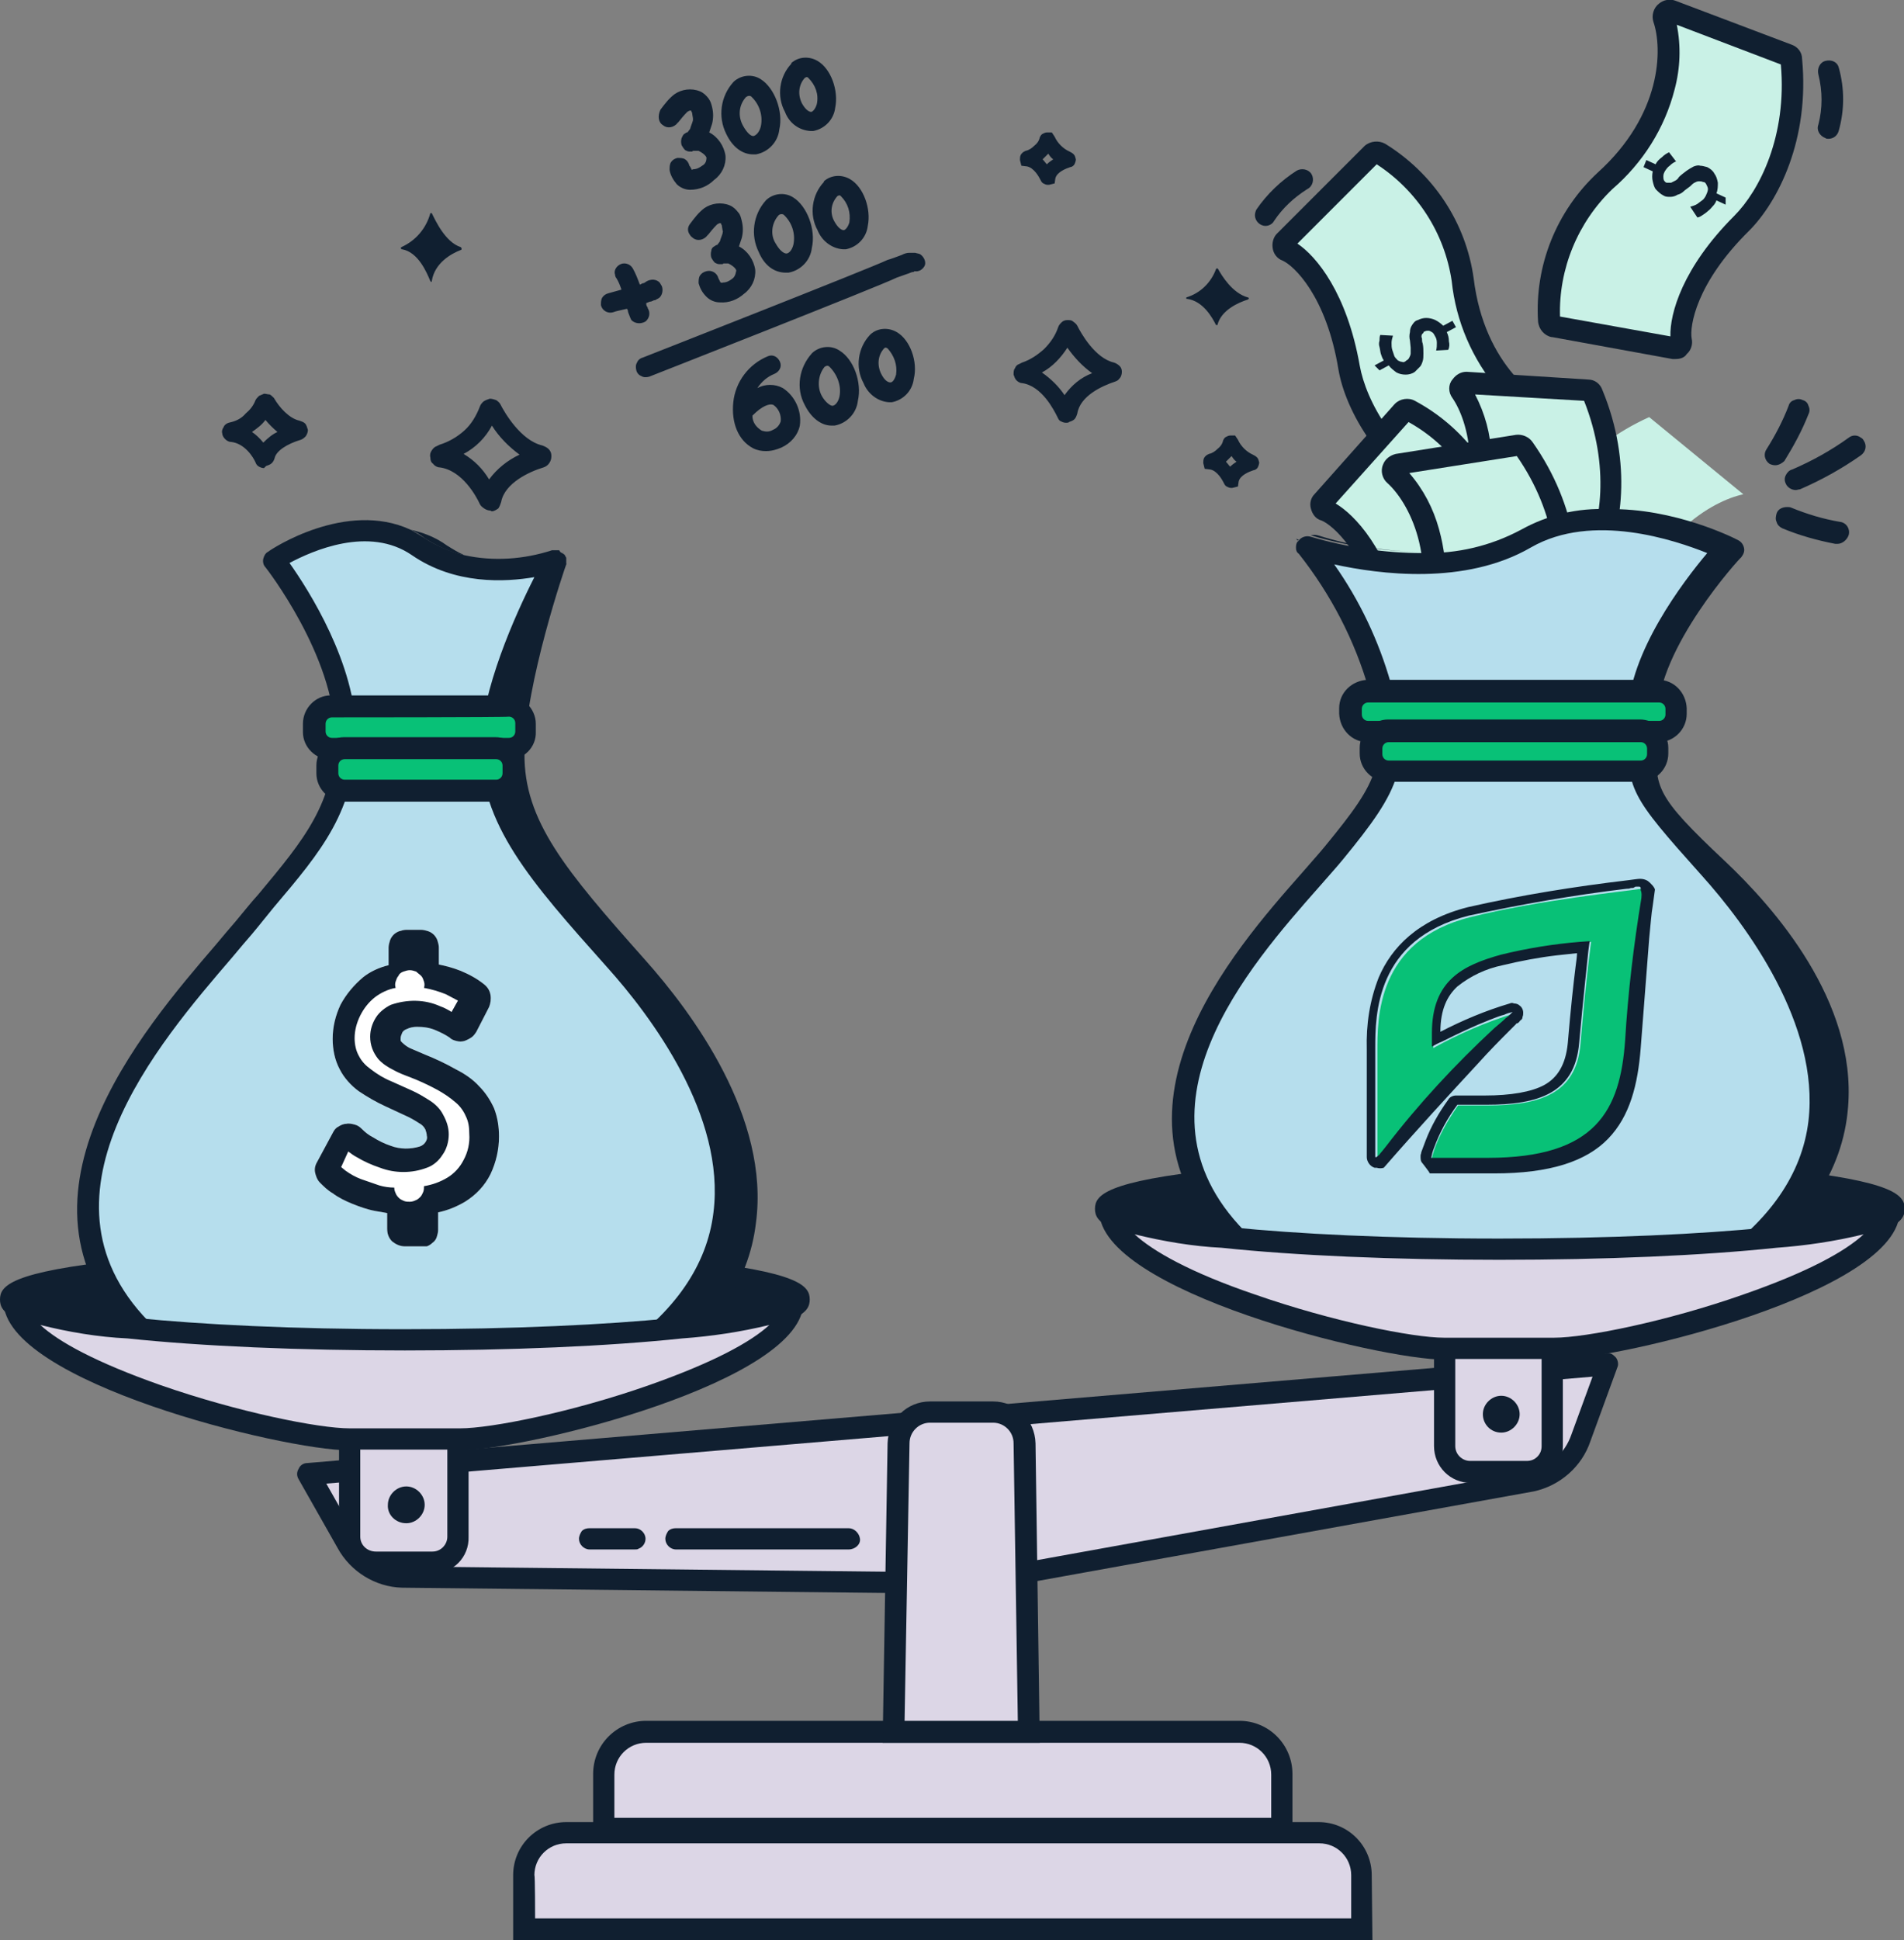<svg enable-background="new 0 0 269 274" viewBox="0 0 269 274" xmlns="http://www.w3.org/2000/svg" xmlns:xlink="http://www.w3.org/1999/xlink"><rect x="0" y="0" width="269" height="274" fill="#808080" stroke="none"/><clipPath id="a"><path d="m0 0h269v274h-269z"/></clipPath><g clip-path="url(#a)"><g fill="#101f30"><path d="m57.1 189.2c30.7 0 55.6-2.6 55.6-5.7 0-3.2-24.9-5.7-55.6-5.7s-55.6 2.6-55.6 5.7c0 3.2 24.9 5.7 55.6 5.7z"/><path d="m57.1 190.8c-14.9 0-28.9-.6-39.5-1.7-16.3-1.7-17.6-3.7-17.6-5.6s1.4-3.9 17.7-5.6c10.6-1.1 24.6-1.7 39.5-1.7s28.9.6 39.5 1.7c16.3 1.7 17.7 3.7 17.7 5.6s-1.4 3.9-17.7 5.6c-10.6 1.1-24.7 1.7-39.6 1.7zm-53.4-7.3c4.4 1.9 23.6 4.2 53.4 4.2s49-2.3 53.4-4.2c-4.4-1.9-23.6-4.2-53.4-4.2-29.8.1-49 2.3-53.4 4.2zm208.2-7c30.7 0 55.6-2.6 55.6-5.7 0-3.2-24.9-5.7-55.6-5.7s-55.6 2.6-55.6 5.7c-.1 3.1 24.8 5.7 55.6 5.7z"/><path d="m211.9 178c-14.9 0-28.9-.6-39.5-1.7-16.3-1.7-17.7-3.7-17.7-5.6s1.4-3.9 17.7-5.6c10.5-1.1 24.6-1.7 39.5-1.7s28.9.6 39.5 1.7c16.3 1.7 17.7 3.7 17.7 5.6s-1.4 3.9-17.7 5.6c-10.6 1.1-24.6 1.7-39.5 1.7zm-53.4-7.2c4.4 1.9 23.6 4.2 53.4 4.2s49-2.3 53.4-4.2c-4.4-1.9-23.6-4.2-53.4-4.2s-49 2.3-53.4 4.2zm-87.4-64.9c0-1.2.1-2.4.3-3.7-.2 1.1-.3 2.1-.3 3.2-.1.1 0 .3 0 .5zm27.8 78.2c2.8-3.4 4.5-7.5 5.1-11.9.1-1.1.2-2.3.2-3.4 0 .9-.1 1.8-.2 2.8-.6 4.6-2.4 8.9-5.1 12.5zm-19.4-106.2.1.1s-.1 0-.1-.1zm-13.9.5c-.9-.4-1.7-.9-2.5-1.4-1.5-1.1-3.3-1.8-5.1-2.2.7.3 1.4.7 2 1.2 1.7 1.1 3.6 2 5.6 2.4zm13.4-.7.2.1z"/></g><path d="m77.1 191.5s-32.9 19.5-56.3-2.9c-21.8-20.9 5.7-47.7 13.8-57.6s14.3-15.4 14.3-27.2c0-11.7-10.1-24.6-10.1-24.6s11.7-7.9 20.4-1.9 19.4 1.9 19.4 1.9-9 15.9-9 26.2c-.1 10.3 6.4 17.7 17.4 30.1s28.2 38.3 1.3 56.6c-7.7 5.2-22.2 14.5-44.9 1" fill="#b6deed"/><path d="m91.1 135.5c-11.2-12.6-17.1-19.6-17-29.1.1-9.9 5.8-26.5 5.9-26.7s0-.1 0-.1c0-.1 0-.2 0-.2 0-.1 0-.1 0-.2s0-.2 0-.2c0-.1 0-.1 0-.2s-.1-.2-.1-.2c0-.1-.1-.1-.1-.2 0 0 0-.1-.1-.1 0 0-.1-.1-.1-.1l-.2-.1c-.1-.1-.2-.1-.2-.1l-.2-.3h-.4c-.1 0-.2 0-.3 0h-.3c-4 1.3-8.3 1.6-12.4.7-2-.5-3.9-1.3-5.6-2.4-.6-.4-1.3-.8-2-1.2-9.1-4.2-19.6 2.7-20.1 3.1-.4.2-.6.6-.7 1s0 .9.3 1.2c.1.1 9.8 12.6 9.8 23.7 0 9.6-4.3 14.7-10.8 22.5-1.1 1.2-2.1 2.5-3.2 3.8-.8.9-1.7 2-2.8 3.3-10.2 11.9-31.6 36.5-10.9 56.4 4.7 4.5 10.4 7.8 16.6 9.6 7.3 2.6 15.2 3.3 22.8 2 3.2.9 6.5 1.3 9.9 1.3 11 0 18.6-5.2 23.1-8.3 8.8-6 13.8-13.3 14.8-21.7 2-14.9-9-29.7-15.7-37.2zm-20-29.6v-.5c0-1.1.1-2.1.3-3.2-.2 1.2-.3 2.4-.3 3.7zm-49.3 81.5c-18.7-17.9.7-40.2 11-52.2 1.1-1.3 2-2.4 2.8-3.3 1.1-1.3 2.1-2.6 3.1-3.8 6.7-7.9 11.6-13.7 11.6-24.4 0-9.9-6.7-20.4-9.4-24.2 3.2-1.7 11.2-5.3 17.3-1.1s13.2 3.8 17.3 3.1c-2.7 5.3-7.5 16-7.6 23.8-.1 11.1 7 19.1 17.8 31.2 6.4 7.1 16.8 21.1 15.1 34.7-.9 7.5-5.5 14.1-13.5 19.6-4.5 3.1-12.1 8.2-23.1 7.6 4.7-1.3 9.3-3.2 13.6-5.6.7-.4 1-1.4.5-2.1-.2-.4-.5-.6-.9-.7s-.8 0-1.2.2c-6.3 3.4-13.1 5.7-20.1 6.9-4.2-1.2-8.3-3-12.1-5.3-.7-.4-1.7-.2-2.1.5s-.2 1.7.5 2.1c2.1 1.2 4.3 2.4 6.5 3.3-8.9.2-18.6-2.2-27.1-10.3z" fill="#101f30"/><path d="m59.3 176h-2.1c-.7 0-1.3-.3-1.8-.7-.5-.5-.7-1.1-.7-1.8v-2.2l-1.7-.3c-1.1-.2-2.2-.6-3.2-1s-2-.9-2.8-1.5c-.7-.4-1.3-1-1.8-1.5-.4-.4-.6-1-.7-1.5-.1-.6.1-1.1.4-1.6l2.1-3.9c.2-.4.4-.7.8-.9.3-.2.7-.4 1.1-.4.4-.1.8 0 1.2.1s.7.3 1 .6c.5.5 1 .9 1.6 1.2.8.5 1.6.9 2.5 1.2 1.3.5 2.8.5 4.1.1.3-.1.6-.3.8-.6s.3-.6.2-.9c0-.3-.1-.6-.2-.9-.2-.4-.5-.7-.9-.9-.6-.4-1.3-.8-2-1.1l-2.8-1.3c-1.3-.6-2.5-1.3-3.7-2.1-1.1-.8-2.1-1.9-2.7-3.1-.7-1.3-1-2.8-1-4.3 0-1.7.4-3.3 1.1-4.8.8-1.5 1.9-2.8 3.2-3.9 1-.8 2.3-1.4 3.6-1.7v-2.5c0-.3.1-.7.2-1s.3-.6.5-.8.5-.4.8-.5.7-.2 1-.2h2.1c.3 0 .7.1 1 .2s.6.3.8.5.4.5.5.8.2.7.2 1v2.4c1 .2 2.1.5 3.1.9 1.2.5 2.3 1.1 3.3 1.9.5.4.8.9.9 1.5s0 1.2-.2 1.7l-1.8 3.5c-.2.3-.4.6-.7.8s-.7.4-1 .5c-.4.1-.7.1-1.1 0s-.7-.2-1-.5c-.6-.4-1.2-.7-1.9-1-.9-.4-1.8-.5-2.7-.5-.5 0-1 .1-1.4.3-.3.1-.6.3-.7.6-.1.2-.2.5-.2.7v.3c0 .1.1.2.2.3.3.3.7.6 1.1.8l2.1.9c1.5.6 3 1.3 4.4 2.1 1.2.6 2.4 1.4 3.3 2.4.9.9 1.6 2 2.1 3.1.5 1.3.7 2.6.7 4 0 1.8-.4 3.6-1.2 5.3-.8 1.6-2 2.9-3.6 3.9-1.2.7-2.4 1.2-3.8 1.5v2.5c0 .3-.1.7-.2 1s-.3.6-.6.8c-.2.2-.5.4-.8.5-.3 0-.6 0-1 0z" fill="#fff"/><path d="m59.3 176h-2.1c-.7 0-1.3-.3-1.8-.7-.5-.5-.7-1.1-.7-1.8v-2.2l-1.7-.3c-1.1-.2-2.2-.6-3.2-1s-2-.9-2.8-1.5c-.7-.4-1.3-1-1.8-1.5-.4-.4-.6-1-.7-1.5-.1-.6.1-1.1.4-1.6l2.1-3.9c.2-.4.4-.7.8-.9.3-.2.7-.4 1.1-.4.4-.1.8 0 1.2.1s.7.3 1 .6c.5.5 1 .9 1.6 1.2.8.5 1.6.9 2.5 1.2 1.3.5 2.8.5 4.1.1.3-.1.6-.3.8-.6s.3-.6.2-.9c0-.3-.1-.6-.2-.9-.2-.4-.5-.7-.9-.9-.6-.4-1.3-.8-2-1.1l-2.8-1.3c-1.3-.6-2.5-1.3-3.7-2.1-1.1-.8-2.1-1.9-2.7-3.1-.7-1.3-1-2.8-1-4.3 0-1.7.4-3.3 1.1-4.8.8-1.5 1.9-2.8 3.2-3.9 1-.8 2.3-1.4 3.6-1.7v-2.5c0-.3.1-.7.2-1s.3-.6.5-.8.5-.4.8-.5.7-.2 1-.2h2.1c.3 0 .7.1 1 .2s.6.3.8.5.4.5.5.8.2.7.2 1v2.4c1 .2 2.1.5 3.1.9 1.2.5 2.3 1.1 3.3 1.9.5.4.8.9.9 1.5s0 1.2-.2 1.7l-1.8 3.5c-.2.3-.4.6-.7.8s-.7.4-1 .5c-.4.1-.7.1-1.1 0s-.7-.2-1-.5c-.6-.4-1.2-.7-1.9-1-.9-.4-1.8-.5-2.7-.5-.5 0-1 .1-1.4.3-.3.1-.6.3-.7.6-.1.2-.2.5-.2.7v.3c0 .1.1.2.2.3.3.3.7.6 1.1.8l2.1.9c1.5.6 3 1.3 4.4 2.1 1.2.6 2.4 1.4 3.3 2.4.9.9 1.6 2 2.1 3.1.5 1.3.7 2.6.7 4 0 1.8-.4 3.6-1.2 5.3-.8 1.6-2 2.9-3.6 3.9-1.2.7-2.4 1.2-3.8 1.5v2.5c0 .3-.1.7-.2 1s-.3.6-.6.8c-.2.2-.5.4-.8.5-.3 0-.6 0-1 0zm-11.1-11.2.6.5c.7.5 1.4.9 2.2 1.2.9.3 1.7.6 2.6.9.7.2 1.4.3 2.1.3 0 .3.1.6.2.8.1.3.3.5.5.7s.5.3.7.4c.3.1.5.1.8.1s.6-.1.8-.2c.3-.1.5-.3.7-.5s.3-.5.4-.7c.1-.3.1-.5.1-.8 1.2-.2 2.3-.6 3.3-1.2s1.8-1.5 2.3-2.5c.6-1.1.9-2.4.8-3.7 0-.9-.1-1.7-.5-2.5-.3-.7-.8-1.4-1.4-1.9-.8-.7-1.7-1.3-2.6-1.8-1.3-.7-2.6-1.3-3.9-1.8-.8-.3-1.6-.6-2.3-1-.8-.4-1.6-.9-2.2-1.6-.7-.9-1.1-1.9-1.1-3.1 0-1 .3-1.9.8-2.7s1.3-1.4 2.1-1.8c2.3-.8 4.8-.8 7 .2.6.2 1.1.5 1.6.8l.9-1.6c-.6-.3-1.1-.6-1.7-.9-1-.4-2-.7-3.1-.9.1-.3.1-.6 0-.9s-.2-.6-.4-.8-.5-.4-.7-.6c-.3-.1-.6-.2-.9-.2s-.6.1-.9.2-.6.3-.7.6c-.2.2-.3.5-.4.8s-.1.6 0 .9c-1.1.2-2.1.7-2.9 1.3-.9.7-1.6 1.6-2.1 2.6s-.8 2.1-.8 3.2c0 .9.2 1.8.6 2.5.4.8 1 1.4 1.7 1.9.9.7 1.9 1.3 2.9 1.7l2.9 1.3c.9.4 1.7.9 2.5 1.4s1.5 1.2 1.9 2c.5.9.8 1.8.8 2.8s-.3 2.1-.9 2.9c-.5.8-1.3 1.5-2.2 1.8-2.1.8-4.5.8-6.6 0-1.2-.4-2.3-.9-3.3-1.5-.4-.2-.8-.5-1.2-.8z" fill="#101f30"/><path d="m71.8 99.7h-25c-1.3 0-2.4 1.1-2.4 2.4v1.1c0 1.3 1.1 2.4 2.4 2.4h25c1.3 0 2.4-1.1 2.4-2.4v-1.1c.1-1.3-1-2.4-2.4-2.4z" fill="#08c177"/><path d="m71.8 107.3h-25c-2.2 0-4-1.8-4-3.9v-1.2c0-2.2 1.8-4 3.9-4h25c1 0 2.1.4 2.8 1.2.7.7 1.2 1.7 1.2 2.8v1.1c.1 2.2-1.7 4-3.9 4zm-24.9-6c-.5 0-.9.4-.9.9v1.1c0 .5.4.9.9.9h25c.5 0 .9-.4.9-.9v-1.2c0-.5-.4-.9-.9-.9-.1.1-25 .1-25 .1z" fill="#101f30"/><path d="m70.1 105.7h-21.4c-1.3 0-2.4 1.1-2.4 2.4v1.1c0 1.3 1.1 2.4 2.4 2.4h21.4c1.3 0 2.4-1.1 2.4-2.4v-1.1c0-1.3-1-2.4-2.4-2.4z" fill="#08c177"/><path d="m70.1 113.2h-21.4c-2.2 0-4-1.8-4-4v-1.1c0-2.2 1.8-4 3.9-4h21.4c2.2 0 3.9 1.8 4 4v1.1c.1 2.2-1.7 4-3.9 4zm-21.4-6c-.5 0-.9.4-.9.9v1.1c0 .5.4.9.9.9h21.4c.5 0 .9-.4.9-.9v-1.1c0-.5-.4-.9-.9-.9z" fill="#101f30"/><path d="m182.3 34.5 12.2-12.3c6.2 3.8 10.3 10.1 11.4 17.2 1.8 13.6 10.5 19.5 14.8 20.9l-14.7 10c-9-5.1-13.6-12.9-14.6-18.5-1.8-11.3-6.8-16.2-9.1-17.3z" fill="#c9f1e6"/><path d="m206.1 72.7c-.4 0-.9-.1-1.2-.3-10-5.7-14.8-14.4-15.8-20.2-1.7-10.4-6.3-14.7-7.9-15.4-.8-.3-1.3-1-1.4-1.8-.1-.7.1-1.5.6-2l12.3-12.3.1-.1c.8-.7 2-.8 2.9-.3 6.8 4.2 11.4 11.1 12.5 19 1.5 12.3 9.2 17.7 13 18.8.9.3 1.6 1.1 1.7 2 0 .8-.3 1.6-1 2.1l-14.6 9.9c-.4.5-.8.6-1.2.6zm-22.8-38.3c2.7 1.8 7 7 8.8 17.2.9 5 5 12.7 13.9 17.9l13.1-8.9c-2.8-1.3-5.3-3.1-7.4-5.5-3.7-4.4-6-9.7-6.6-15.4-1-6.8-4.9-12.8-10.6-16.5zm-4.5-2.5c-.8 0-1.5-.7-1.5-1.5 0-.3.1-.6.2-.8 1.5-2.2 3.5-4.1 5.7-5.5.7-.4 1.7-.2 2.1.5.4.7.2 1.7-.6 2.1-1.9 1.2-3.5 2.7-4.7 4.5-.2.4-.7.7-1.2.7z" fill="#101f30"/><path d="m194.2 51.6 1.3-.7c-.2-.3-.3-.6-.4-.9s-.1-.6-.2-1c-.1-.3-.1-.6 0-.9 0-.3 0-.5.1-.8l1.8.1c-.1.3-.2.7-.2 1s0 .7.1 1 .2.6.3.9c.1.2.3.4.5.6.2.1.4.2.6.2.2.1.4 0 .6-.2.2-.1.3-.2.4-.4s.2-.4.2-.6c0-.3 0-.5 0-.8l-.1-1c-.1-.4-.1-.8 0-1.2 0-.4.1-.7.3-1s.4-.6.8-.7c.4-.2.8-.3 1.2-.3s.9.1 1.3.3.8.5 1.1.8l1.3-.7.5.9-1.3.7c.2.4.3.8.3 1.3.1.4.1.8-.1 1.2l-1.7.1c.1-.4.1-.7.1-1.1s-.1-.7-.3-1c-.1-.2-.2-.4-.4-.5s-.3-.2-.5-.2-.3 0-.5.1c-.1 0-.2.1-.2.2l-.2.2c-.1.2-.1.4 0 .6 0 .2 0 .5.1.7.1.5.1.9.1 1.4 0 .4 0 .8-.1 1.1s-.2.6-.4.8-.5.5-.7.7c-.4.3-.9.4-1.3.4-.5 0-.9-.1-1.3-.3-.4-.3-.8-.6-1.1-1l-1.3.7z" fill="#101f30"/><path d="m217.1 75.6c1.5-5.4 6.6-12.5 15.9-16.7l13.3 10.9c-4.3.9-13.3 5.9-16.3 18.9-1.6 6.9-6.3 12.6-12.6 15.7l-10.7-13c2.3-.7 7.5-5 10.4-15.8z" fill="#c9f1e6"/><path d="m250.8 65.7c-.3 0-.6-.1-.8-.2-.7-.5-.9-1.4-.4-2.1 1.2-1.9 2.3-4 3.1-6.1.1-.4.4-.7.8-.8.4-.2.8-.2 1.2 0 .4.1.7.4.8.8.2.4.2.8 0 1.2-.9 2.3-2.1 4.5-3.4 6.6-.3.3-.8.6-1.3.6zm2.9 3.5c-.6 0-1.2-.4-1.4-.9-.2-.4-.2-.8 0-1.2s.5-.7.9-.8c2.8-1.2 5.5-2.7 8-4.5.5-.4 1.2-.4 1.7 0 .2.1.3.2.4.4.5.7.3 1.6-.4 2.1-2.7 1.9-5.6 3.5-8.6 4.8-.2 0-.4.1-.6.1zm5.9 7.6h-.3c-2.6-.5-5.1-1.2-7.5-2.2-.4-.2-.7-.5-.8-.9-.2-.4-.1-.8 0-1.2.2-.6.8-.9 1.5-.9.2 0 .4 0 .6.1 2.2.9 4.5 1.6 6.9 2 .8.1 1.4.9 1.2 1.8-.2.7-.9 1.3-1.6 1.3z" fill="#101f30"/><path d="m221.1 97.8-16.7 2.1c-2.5-6.6-1.9-14 1.6-20.1 6.8-11.5 3.6-21.3 1.1-24.9l17.1 1.1c3.9 9.4 2.8 18.1.1 23.1-5.2 9.8-4.4 16.5-3.2 18.7z" fill="#c9f1e6"/><path d="m204.4 102.2c-1 0-1.9-.6-2.3-1.5-1.4-3.6-1.9-7.5-1.6-11.3s1.5-7.6 3.4-10.9c6.1-10.4 3.5-19.1 1.3-22.3-.6-.8-.6-1.9 0-2.6.5-.7 1.2-1.1 2-1.1l17.2 1.1c.9 0 1.7.6 2 1.5 4.3 10.4 2.7 20 0 25.1-4.9 9.1-3.9 15.1-3.2 16.5.4.7.4 1.6 0 2.2-.4.7-1 1.1-1.7 1.2l-16.8 2zm4-46.5c1.4 2.7 2.2 5.6 2.3 8.6.2 5.6-1.2 11.1-4.2 15.8-3.3 5.8-3.9 12.7-1.7 19l15.4-1.9c-1-3-1.2-9.6 3.6-18.5 2.4-4.4 3.7-12.8 0-22.1z" fill="#101f30"/><path d="m187.5 71.3 11.1-12.6c6.2 3.3 10.7 9.2 12.1 16.1 2.5 13.2 11.4 18.4 15.7 19.5l-13.6 10.5c-9.1-4.4-14-11.7-15.3-17.2-2.5-11-7.7-15.5-10-16.3z" fill="#c9f1e6"/><path d="m212.9 107.1c-.4 0-.7-.1-1.1-.3-10.1-5-15.3-13.2-16.6-18.8-2.3-10-7-13.9-8.5-14.5-.8-.2-1.3-.9-1.5-1.7-.2-.7 0-1.5.5-2l11.3-12.7.1-.1c.7-.7 1.9-.9 2.8-.4 6.9 3.7 11.8 10.2 13.3 17.8 2.2 11.8 10 16.7 13.8 17.5.9.2 1.7 1 1.8 2 .1.8-.2 1.6-.8 2.2l-13.6 10.6c-.5.3-1 .4-1.5.4zm-24.2-36c2.7 1.6 7.3 6.4 9.6 16.3 1.1 4.8 5.6 12 14.6 16.5l12.2-9.4c-2.8-1.1-5.4-2.8-7.5-4.9-3.9-4-6.4-9.1-7.3-14.6-1.3-6.5-5.5-12.2-11.3-15.4z" fill="#101f30"/><path d="m220.8 105.1-15.8 5.7c-3.9-5.9-5-13.2-2.9-19.9 4.1-12.8-1.2-21.6-4.4-24.6l17-2.7c5.9 8.3 6.7 17 5.2 22.5-3 10.7-.7 17.1.9 19z" fill="#c9f1e6"/><path d="m204.9 113.2c-.8 0-1.5-.4-2-1-4.3-6.5-5.5-14.6-3.2-22 3.7-11.5-.8-19.4-3.7-22-.7-.6-1-1.7-.6-2.6.3-.8 1-1.3 1.8-1.5l17-2.7c.9-.1 1.8.3 2.3 1 6.5 9.2 7.1 18.9 5.6 24.4-2.7 9.9-.5 15.6.5 16.8.5.6.7 1.4.5 2.2-.2.7-.8 1.2-1.4 1.5l-15.9 5.8h-.1c-.3 0-.5.1-.8.1zm-5.8-46.4c2 2.3 3.4 5 4.2 7.9 1.5 5.4 1.3 11.1-.6 16.3-1.9 6.4-1 13.3 2.5 19l14.6-5.2c-1.6-2.7-3.3-9.1-.6-18.9 1.3-4.8.8-13.3-4.9-21.5z" fill="#101f30"/><path d="m236.7 48.3-16.9-3c-.5-7.2 2.3-14.1 7.6-19.1 10.1-9.2 9.9-19.7 8.6-23.9l16.3 6.2c1 10.3-2.7 18.4-6.8 22.5-8.1 8-9.3 14.9-8.8 17.3z" fill="#c9f1e6"/><path d="m236.7 50.7h-.4l-17-3.1h-.1c-1-.2-1.8-1.1-1.9-2.2-.5-7.9 2.6-15.6 8.4-21 9.1-8.2 9.2-17.5 7.9-21.3-.3-.9 0-2 .8-2.6.6-.5 1.5-.7 2.3-.4l16.4 6.2c.9.3 1.5 1.1 1.5 2 1.1 11.4-3.4 20.2-7.5 24.3-7.5 7.4-8.4 13.5-8.1 15.2.2.8-.1 1.7-.7 2.2-.3.5-.9.7-1.6.7zm-16.3-6 15.6 2.8c-.1-3.2 1.7-9.7 9-17 3.6-3.6 7.5-11.3 6.6-21.4l-14.7-5.6c.6 3 .5 6.1-.3 9.1-1.4 5.5-4.5 10.4-8.8 14.1-4.9 4.7-7.6 11.3-7.4 18zm37.9-25.1c-.1 0-.3 0-.4-.1-.8-.3-1.3-1.1-1-1.9.6-2.3.6-4.7 0-7.1-.2-.8.2-1.7 1-1.9.4-.1.8-.1 1.2.1s.6.5.7.9c.8 2.9.8 5.9 0 8.8-.2.8-.8 1.2-1.5 1.2z" fill="#101f30"/><path d="m243.8 28.9-1.3-.6c-.1.3-.3.6-.5.8s-.4.5-.7.7c-.2.2-.5.4-.8.6-.2.1-.4.3-.7.3l-1-1.5c.3-.1.7-.2 1-.4s.5-.4.8-.6c.2-.2.4-.5.5-.8.1-.2.2-.5.2-.7s-.1-.4-.2-.6-.2-.4-.5-.4c-.2-.1-.4-.1-.6-.1s-.4.1-.6.2-.4.3-.6.5l-.8.6c-.3.3-.6.5-1 .6-.3.2-.7.3-1 .3-.4 0-.7 0-1-.2-.4-.2-.7-.5-1-.8s-.4-.8-.5-1.2-.1-.9 0-1.4l-1.3-.6.4-1 1.3.6c.2-.4.5-.7.9-1 .3-.3.6-.5 1-.7l1 1.3c-.3.1-.6.3-.9.6-.3.2-.5.5-.7.8-.1.2-.2.4-.2.7 0 .2 0 .4.1.6.1.1.2.3.4.3h.3.3c.2-.1.4-.2.6-.3s.4-.3.5-.5c.3-.3.7-.6 1.1-.9.3-.2.6-.4 1-.6.3-.1.6-.2.9-.1.3 0 .6.1 1 .2.4.2.8.5 1 .9.3.4.4.8.5 1.3 0 .5 0 1-.2 1.5l1.3.6zm-41 159.1c2.7.1 5.5-.1 8.2-.5-.1 0-.2-.1-.4-.1-2.6.4-5.2.6-7.8.6zm-16.6-112.4c-.3-.1-.7-.1-1 0 5.1 1.5 10.5 2.3 15.8 2.3-5.1 0-10-.8-14.8-2.3zm-2.7.6-.4-.1.3.3c-.1-.1 0-.1.1-.2-.1 0-.1 0 0 0z" fill="#101f30"/><path d="m231.8 178.7s-32.9 19.5-56.3-2.9c-21.8-20.9 4.9-45.5 13-55.3 8.1-9.9 9.4-12.9 6.5-23.5-2.1-7.2-5.6-13.9-10.3-19.8 0 0 18.4 6.1 31-1 11.8-6.8 28.2 1.6 28.2 1.6s-12.1 13-12.2 23.3-1 9.4 10 21.8 28.2 38.3 1.3 56.6c-7.7 5.2-22.2 14.5-44.9 1" fill="#b6deed"/><path d="m243.7 121.6c-9.9-9.3-9.9-10.4-9.6-16.8 0-1.1.1-2.4.1-3.8 0-9.5 11.6-22.2 11.8-22.3.3-.4.5-.8.4-1.3s-.4-.9-.8-1.1c-.5-.3-9.1-4.6-18.4-4.4-4.3-.2-8.5.8-12.3 2.9-4.3 2.3-9 3.4-13.9 3.3-5.4 0-10.7-.8-15.8-2.3-.6-.2-1.3 0-1.7.5 0 0 0 .1-.1.1 0 0 0 .1-.1.1-.2.3-.2.6-.2.9s.1.6.4.8c4.5 5.7 7.9 12.2 9.9 19.2 2.7 10.1 1.6 12.6-6.2 22.1-.9 1.1-2 2.3-3.2 3.7-9.8 11.1-30.1 34.1-9.6 53.7 7.6 7.3 17.8 11.4 28.4 11.1 2.6 0 5.2-.2 7.8-.6.1 0 .2 0 .4.1 3.2.9 6.4 1.3 9.7 1.3h1c11 0 18.6-5.2 23.1-8.3 10.1-6.9 15.6-15 16.3-24.2 1.2-14.9-10.4-28.1-17.4-34.7zm-24.9 64c4.8-1.4 9.4-3.2 13.8-5.6.7-.4 1-1.4.5-2.1-.4-.7-1.3-.9-2-.5-6.3 3.4-13.1 5.8-20.2 6.9-4.2-1.2-8.3-3-12.1-5.3-.7-.4-1.6-.2-2 .5-.1.2-.2.4-.2.6-.1.4 0 .8.3 1.1.1.2.3.3.4.4 2.1 1.2 4.2 2.4 6.5 3.3-8.9.2-18.7-2.2-27.2-10.3-18.4-17.6 0-38.3 9.8-49.4 1.3-1.5 2.4-2.7 3.3-3.8 8.3-10.1 9.9-13.6 6.8-24.9-1.7-6-4.4-11.7-8-16.8 6.4 1.4 18.5 3 27.8-2.4 8.7-5 20.4-1 24.9.8-3.3 3.9-11.1 14.1-11.2 22.8v2.3c-.1 8.4.2 9 10.4 20.4 6.4 7.1 16.7 21.1 15.1 34.7-.9 7.5-5.5 14.1-13.5 19.6-4.4 3.2-12.1 8.4-23.2 7.7z" fill="#101f30"/><path d="m234.3 97.6h-41.1c-1.3 0-2.4 1.1-2.4 2.4v.8c0 1.3 1.1 2.4 2.4 2.4h41.1c1.3 0 2.4-1.1 2.4-2.4v-.8c.1-1.3-1-2.4-2.4-2.4z" fill="#08c177"/><path d="m234.3 104.8h-41.1c-2.2 0-3.9-1.8-4-4v-.8c0-2.2 1.8-3.9 4-4h41.1c2.2 0 3.9 1.8 4 4v.8c0 2.2-1.8 4-4 4zm-41-5.6c-.5 0-.9.4-.9.9v.8c0 .5.4.9.9.9h41.1c.5 0 .9-.4.9-.9v-.8c0-.5-.4-.9-.9-.9z" fill="#101f30"/><path d="m231.7 103.2h-35.6c-1.3 0-2.4 1.1-2.4 2.4v.8c0 1.3 1.1 2.4 2.4 2.4h35.6c1.3 0 2.4-1.1 2.4-2.4v-.8c0-1.3-1-2.4-2.4-2.4z" fill="#08c177"/><path d="m231.7 110.4h-35.6c-2.2 0-4-1.8-4-4v-.8c0-1 .4-2.1 1.2-2.8.7-.7 1.7-1.2 2.8-1.2h35.6c1 0 2.1.4 2.8 1.2.7.7 1.2 1.7 1.2 2.8v.8c0 2.2-1.8 4-4 4zm-35.5-5.6c-.5 0-.9.4-.9.9v.8c0 .5.4.9.9.9h35.6c.5 0 .9-.4.9-.9v-.8c0-.5-.4-.9-.9-.9z" fill="#101f30"/><path d="m232 125.5c-1.9.3-14.7 1.6-24.2 4-13.4 3.3-13.2 14.5-13.2 19v15l.1.1h.1c.1 0 .1 0 .1-.1 5.6-7.5 12-14.3 19.1-20.4-4 1.2-7.9 2.9-11.5 4.9v-2c0-7.6 4.4-9.7 9.8-11.1 4.1-.9 8.3-1.6 12.5-1.9 0 0-.7 4.8-1.5 14.4-.6 7.1-5.8 8.7-13.1 8.7h-4.2c-3.3 4.7-3.7 7.5-3.7 7.5h8c15.2 0 18.6-6.7 19.4-16.6.9-12.6 2.2-19.9 2.6-21.3-.1-.2-.2-.3-.3-.2z" fill="#08c177"/><path clip-rule="evenodd" d="m214.2 144.6c0-.1.1-.1.2-.1.1-.1.3-.2.3-.3l.1-.1.1-.1c.1 0 .1 0 .1-.1.1-.1.1-.2.1-.3.1-.2.1-.4.1-.6 0-.4-.2-.8-.5-1-.2-.2-.5-.3-.8-.3-.2-.1-.4-.1-.6 0-3.4 1-6.7 2.4-9.8 4 0-3.2 1-5.1 2.4-6.4 1.9-1.5 4-2.5 6.4-3 2.5-.6 5.1-1.1 7.7-1.4l2.8-.3c0 .5-.1 1.1-.2 1.9-.3 2.4-.7 6-1.1 10.8-.3 3.1-1.5 4.9-3.3 5.9s-4.8 1.5-8.4 1.5h-4.1c-.4 0-.9.2-1.1.6-1.3 1.8-2.4 3.7-3.2 5.8-.2.5-.4 1.1-.6 1.6 0 .2-.1.3-.1.5v.1l1.4.2-1.4-.2c0 .4 0 .7.3 1 .3.4.7.9.9 1.2 0 .1.1.1.1.2h9.1c7.9 0 13-1.7 16.1-4.9s4.2-7.7 4.6-12.8c.5-6.5.9-11.7 1.2-15.5.2-1.9.3-3.5.5-4.6.1-.7.2-1.5.3-2.2.1-.3-.7-1.1-1-1.3s-.7-.3-1.1-.3c-.3 0-.9.1-1.7.2-7.6.9-15.1 2.1-22.6 3.8-7.1 1.8-10.8 5.7-12.6 9.9-1.3 3.3-1.8 6.7-1.7 10.2v15.2c0 .3.1.6.3.9s.5.5.8.6h.3c.3.1.7.1 1 0 4.7-5.4 9.5-10.6 13.2-14.6 1.8-2 3.4-3.6 4.5-4.7.4-.4.7-.7 1-1zm17.7-17.8c-1.1 6.7-1.9 13.4-2.3 20.1-.7 9.9-4.1 16.6-19.4 16.6h-8c.1-.5.2-.9.4-1.4.8-2.2 1.9-4.2 3.3-6.1h4.1c7.3 0 12.5-1.6 13.1-8.7.6-6.6 1.1-10.9 1.3-13 .1-.9.2-1.4.2-1.4l-1.4.1c-3.7.3-7.4.9-11.1 1.8-5.4 1.5-9.8 3.6-9.8 11.1v1.9c.5-.3.9-.5 1.4-.7 2.2-1.1 4.5-2.2 6.8-3.1.8-.3 1.5-.6 2-.7.4-.2.8-.3 1.2-.4-.1.1-.2.2-.3.3l-.3.3c-.1.1-.3.2-.4.3-.4.4-.9.8-1.6 1.4-5.5 5.1-10.7 10.7-15.3 16.7l-.4.5-.5.6c0 .1-.1.1-.2.2l-.1.1s-.1 0-.1.1h-.1s0 0-.1 0c0 0 0 0 0-.1v-.1-15.2c0-4.6 0-15.4 13.2-18.7 7.4-1.6 14.8-2.9 22.3-3.8.2 0 .4 0 .6-.1.2 0 .4 0 .5-.1s.2-.1.3-.1h.4c.1 0 .2.1.2.2v.3c.2.5.1.8.1 1.1z" fill="#101f30" fill-rule="evenodd"/><path d="m216.6 209.1-72.6 13.2-13.8 1.2-73.4-.8c-3.3-.1-6.2-2-7.8-4.9l-5.5-9.7 183.6-15.5-3.8 10.4c-.9 3.2-3.5 5.5-6.7 6.1z" fill="#dcd6e6"/><path d="m130.2 225-73.4-.8c-3.8-.1-7.3-2.3-9.1-5.6l-5.5-9.7c-.3-.5-.3-1 0-1.5.2-.5.7-.8 1.2-.8l183.6-15.5c.3 0 .5 0 .7.1s.4.3.6.5c.3.4.4 1 .2 1.4l-3.8 10.4c-1.2 3.6-4.3 6.3-8 7.1l-72.6 13.1h-.2l-13.7 1.2zm-84.1-15.5 4.3 7.6c1.3 2.4 3.7 4 6.5 4.1l73.3.8 13.6-1.2 72.5-13.1c2.7-.6 4.8-2.5 5.7-5.1l3-8.2z" fill="#101f30"/><path d="m89.7 218.8h-6.4c-.8 0-1.5-.7-1.5-1.5 0-.4.2-.8.4-1.1.3-.3.7-.4 1.1-.4h6.4c.8 0 1.5.7 1.5 1.5 0 .6-.4 1.2-1 1.4-.1.1-.3.1-.5.1zm30.2 0h-24.4c-.8 0-1.5-.7-1.5-1.5 0-.4.2-.8.4-1.1.3-.3.7-.4 1.1-.4h24.4c.8 0 1.5.7 1.6 1.5s-.7 1.5-1.6 1.5z" fill="#101f30"/><path d="m2.1 183.5v.3c0 9.5 37.8 19.4 47.3 19.4h15.6c9.5 0 47.3-9.9 47.3-19.4v-.3c0 3.1-24.4 5.7-55.1 5.7-30.9 0-55.2-2.5-55.1-5.7z" fill="#dcd6e6"/><path d="m64.9 204.8h-15.6c-9.3 0-48.8-9.7-48.8-21v-.3c0-.8.7-1.5 1.5-1.5.3 0 .7.1.9.3.3.2.5.5.5.8 2.4 1.9 21.9 4.6 53.6 4.6s51.2-2.6 53.6-4.6c.1-.3.3-.6.5-.8.6-.5 1.5-.4 2 .1.3.3.4.7.4 1.1v.3c.3 11.3-39.3 21-48.6 21zm-59.2-17.7c2.6 2.4 7.9 5.3 17 8.5 10.9 3.8 22.3 6.1 26.7 6.1h15.6c4.4 0 15.9-2.3 26.7-6.1 9.1-3.2 14.4-6.1 17-8.5-4.1 1-8.2 1.6-12.3 1.9-10.4 1.1-24.3 1.7-39.2 1.7s-28.8-.6-39.2-1.7c-4.2-.2-8.3-.9-12.3-1.9z" fill="#101f30"/><path d="m64.8 204.7v12.3c0 2-1.6 3.7-3.7 3.7h-8c-2 0-3.7-1.6-3.7-3.7v-12.3" fill="#dcd6e6"/><path d="m61.1 222.2h-8c-2.9 0-5.2-2.3-5.2-5.2v-12.3c0-.8.7-1.5 1.5-1.5.4 0 .8.2 1.1.5s.4.7.4 1.1v12.2c0 1.2 1 2.1 2.2 2.1h8c1.2 0 2.1-1 2.1-2.1v-12.3c0-.8.7-1.5 1.5-1.5.4 0 .8.2 1.1.5s.4.7.4 1.1v12.2c.1 2.9-2.2 5.2-5.1 5.2z" fill="#101f30"/><path d="m57.4 215.1c1.4 0 2.6-1.2 2.6-2.6s-1.2-2.6-2.6-2.6-2.6 1.2-2.6 2.6c-.1 1.4 1.1 2.6 2.6 2.6z" fill="#101f30"/><path d="m156.8 170.8v.3c0 9.5 37.8 19.4 47.3 19.4h15.6c9.5 0 47.3-9.9 47.3-19.4v-.3c0 3.2-24.4 5.7-55.1 5.7s-55.2-2.6-55.1-5.7z" fill="#dcd6e6"/><path d="m219.7 192h-15.6c-9.3 0-48.8-9.7-48.8-21v-.3c0-.8.7-1.5 1.5-1.5.3 0 .7.1.9.3.3.2.5.5.5.8 2.4 1.9 21.9 4.6 53.6 4.6s51.2-2.6 53.6-4.6c.2-.8 1-1.3 1.9-1.1.3.1.5.2.7.4.3.3.4.7.4 1.1v.3c.1 11.4-39.5 21-48.7 21zm-59.4-17.7c2.6 2.4 7.9 5.4 17 8.5 10.9 3.8 22.3 6.1 26.7 6.1h15.6c4.4 0 15.9-2.3 26.7-6.1 9.2-3.2 14.4-6.1 17-8.5-4.1 1-8.2 1.6-12.3 1.9-10.4 1.1-24.3 1.7-39.2 1.7s-28.8-.6-39.2-1.7c-4.1-.2-8.2-.9-12.3-1.9z" fill="#101f30"/><path d="m219.5 191.9v12.3c0 2-1.6 3.7-3.7 3.7h-8c-2 0-3.7-1.6-3.7-3.7v-12.3" fill="#dcd6e6"/><path d="m215.8 209.4h-8c-2.9 0-5.2-2.3-5.2-5.2v-12.3c0-.8.7-1.5 1.5-1.5.8 0 1.5.7 1.5 1.5v12.3c0 1.2 1 2.1 2.1 2.1h8c.6 0 1.1-.2 1.5-.6s.6-.9.6-1.5v-12.3c0-.8.7-1.5 1.5-1.5.4 0 .8.2 1.1.5s.4.7.4 1.1v12.3c0 1.4-.6 2.7-1.5 3.7-.8.9-2.1 1.5-3.5 1.4z" fill="#101f30"/><path d="m212.1 202.3c1.4 0 2.6-1.2 2.6-2.6s-1.2-2.6-2.6-2.6c-1.4 0-2.6 1.2-2.6 2.6s1.1 2.6 2.6 2.6z" fill="#101f30"/><path d="m85.3 258.2v-7.7c0-3.3 2.7-6 6-6h83.8c3.3 0 6 2.7 6 6v7.7z" fill="#dcd6e6"/><path d="m182.6 259.7h-98.8v-9.2c0-4.2 3.4-7.5 7.5-7.5h83.8c4.2 0 7.5 3.4 7.5 7.5zm-95.8-3h92.8v-6.1c0-2.5-2-4.5-4.5-4.5h-83.8c-2.5 0-4.5 2-4.5 4.5 0-.1 0 6.1 0 6.1z" fill="#101f30"/><path d="m145.3 244.5h-19.1l.7-40.7c0-2.4 2-4.4 4.4-4.4h8.9c2.4 0 4.4 1.9 4.5 4.4z" fill="#dcd6e6"/><path d="m146.9 246.1h-22.2l.7-42.3c.1-3.3 2.7-5.9 6-5.9h8.9c3.3 0 5.9 2.6 6 5.9zm-19.1-3.1h16l-.6-39.2c0-1.6-1.3-2.9-2.9-2.9h-8.9c-1.6 0-2.9 1.3-2.9 2.9z" fill="#101f30"/><path d="m74.1 272.5v-7.7c0-3.3 2.7-6 6-6h106.3c3.3 0 6 2.7 6 6v7.7z" fill="#dcd6e6"/><path d="m193.9 274h-121.4v-9.2c0-4.2 3.4-7.5 7.5-7.5h106.3c4.2 0 7.5 3.4 7.5 7.5zm-118.3-3.1h115.3v-6.1c0-2.5-2-4.5-4.5-4.5h-106.4c-2.5 0-4.5 2-4.5 4.5.1 0 .1 6.1.1 6.1zm92-228.9c2-.6 3.5-2.1 4.2-4l.1-.1h.1l.1.1c.5.9 2 3.4 4.2 4 .1 0 .1 0 .1.1l.1.1h-.1l-.1.1c-1.3.4-3.8 1.5-4.3 3.6h-.2c-.5-1-1.8-3.4-4.1-3.7h-.1v-.2c-.1.2-.1.2 0 0zm6.3 26.9c-.2 0-.4-.1-.6-.2s-.3-.3-.4-.5c-.2-.4-.9-1.7-1.9-1.9l-.8-.1-.2-.8c0-.2 0-.5.1-.7s.3-.4.5-.5l.2-.1c.5-.1.9-.4 1.2-.7.4-.3.7-.7.8-1.2.1-.2.2-.4.4-.5s.4-.2.6-.2h.7l.4.6c.4.9 1.2 1.7 2.1 2.1.2.1.4.2.6.4s.2.4.3.7c0 .2-.1.5-.2.7s-.4.4-.6.4c-.6.2-1.9.7-2.1 1.6l-.1.7-.8.2zm-.7-3.7c.2.2.4.5.6.7.3-.3.6-.5.9-.7-.3-.2-.5-.5-.7-.8-.3.3-.5.5-.8.8zm-25.2-39.1c-.2 0-.4-.1-.6-.2s-.3-.3-.4-.5c-.2-.4-.9-1.7-1.9-1.9l-.8-.1-.2-.8c0-.2 0-.5.1-.7s.3-.4.5-.5l.2-.1c.5-.1.9-.4 1.2-.7.4-.3.7-.7.8-1.2.1-.2.2-.4.4-.5s.4-.2.6-.2h.7l.4.6c.4.9 1.2 1.7 2.1 2.1.2.1.4.2.6.4s.2.4.3.7c0 .2-.1.5-.2.7s-.4.4-.6.4c-.6.2-1.9.7-2.1 1.6l-.1.7-.8.2zm-.7-3.6c.2.2.4.5.6.7.3-.3.6-.5.9-.7-.3-.2-.5-.5-.7-.8-.2.2-.5.5-.8.8zm-78 49.6c-.3 0-.6-.1-.9-.3s-.5-.4-.6-.6c-.5-1.1-2.5-4.8-5.7-5.2-.3 0-.7-.2-.9-.5-.3-.2-.4-.5-.4-.9-.1-.4 0-.7.2-1s.4-.5.7-.6l.4-.2c1.3-.4 2.5-1.1 3.5-2s1.7-2.1 2.2-3.4c.1-.3.3-.5.5-.7.3-.2.6-.3.9-.4.3 0 .6.1.9.2.3.2.5.4.6.6.6 1.2 2.9 5.1 5.9 5.8.3.1.7.3.9.5.3.3.4.6.4 1s-.1.7-.3 1-.5.5-.8.6c-2 .6-5.5 2.2-6 4.9-.1.3-.2.6-.4.9-.3.2-.6.4-.9.4-.1 0-.2-.1-.2-.1zm-3.8-8c1.5.9 2.7 2.1 3.6 3.6 1.1-1.5 2.6-2.7 4.3-3.5-1.5-1.1-2.9-2.5-3.9-4.1-.9 1.7-2.3 3.1-4 4zm-8.8-29.2c2-.9 3.5-2.6 4.1-4.8h.2c.5 1 1.9 4.1 4.1 4.8 0 0 0 .1.1.1s0 0 0 .1v.1s0 .1-.1.1c-1.3.5-3.7 1.8-4.1 4.4v.1h-.1l-.1-.1c-.5-1.2-1.7-4.1-4-4.5h-.1c-.1-.1 0-.1 0-.1-.1-.1-.1-.1 0-.2-.1 0-.1 0 0 0zm-19.4 31.2c-.3 0-.5-.1-.7-.2s-.4-.3-.5-.6c-.3-.7-1.5-2.7-3.5-2.9-.3 0-.6-.2-.8-.4s-.4-.5-.4-.8c-.1-.3 0-.6.2-.9.1-.3.4-.5.7-.6l.4-.1c.8-.2 1.5-.6 2-1.2.6-.5 1.1-1.1 1.4-1.9.1-.2.3-.4.5-.6.2-.1.5-.2.7-.3.3 0 .5.1.8.1.2.1.4.3.6.5.8 1.4 2.2 2.9 3.6 3.2.3.1.6.2.8.4s.3.6.4.9c0 .3-.1.6-.3.9-.2.2-.4.4-.7.5-2 .6-3.5 1.6-3.7 2.6-.1.3-.2.5-.4.7s-.5.3-.8.4c-.1.1-.3.3-.3.3zm-1.7-5.1c.6.4 1.1.9 1.6 1.5.6-.6 1.3-1.2 2-1.5-.6-.5-1.2-1.1-1.7-1.7-.5.7-1.2 1.2-1.9 1.7zm115-1.3c-.3 0-.5-.1-.7-.2-.3-.1-.4-.4-.5-.6-.5-1-2.2-4.4-5-4.8-.3 0-.6-.2-.8-.4s-.3-.5-.4-.8c0-.3 0-.7.2-.9.1-.3.3-.5.6-.6l.4-.2c1.2-.4 2.2-1.1 3.1-1.9.9-.9 1.6-1.9 2-3.1.1-.3.3-.5.5-.7s.5-.3.8-.3.6 0 .8.2c.3.2.5.4.6.6.5 1 2.5 4.6 5.2 5.2.3.1.6.3.8.5s.3.5.3.8-.1.7-.3.9c-.2.3-.4.4-.7.5-1.8.6-4.9 2-5.3 4.5-.1.3-.2.6-.4.8s-.5.3-.8.4c.1.1-.4.1-.4.1zm-3.4-7.1c1.3.9 2.4 2 3.2 3.2 1-1.4 2.3-2.5 3.9-3.1-1.4-1-2.5-2.2-3.5-3.6-.9 1.4-2.1 2.7-3.6 3.5zm-53.5-34.9c.6.5 1.5.3 2-.3 0 0 0-.1.1-.1.4-.5.8-1 1.3-1.5.3-.2.6-.3.6 0 .1.1.1.2.1.3l.1.6v.3c-.1.4-.3.8-.4 1.2-.1.1-.2.3-.3.4l-.1.1h-.1l-.3.2c-.2.1-.3.4-.4.6-.1.3-.1.7 0 1 .1.2.3.5.5.7.2.1.4.2.6.2h.2.1.1l.1-.1h.8c1 .5 1.2 1 1.1 1.1 0 .4-.2.8-.6 1-.4.3-.8.5-1.3.5-.1.1-.2.1-.2 0-.1-.2-.2-.4-.3-.5-.1-.4-.3-.7-.6-.9s-.7-.2-1.1-.2c-.4.1-.7.3-.9.6s-.2.7-.2 1.1c.1.7.5 1.4 1 2 .5.5 1.2.8 1.9.8 1.3 0 2.5-.5 3.4-1.4 1.1-.8 1.7-2.1 1.6-3.4-.2-1.4-1.1-2.7-2.3-3.3l.4-1.2c.2-.8.2-1.6 0-2.4-.1-.4-.2-.8-.5-1.2s-.7-.8-1.2-1c-1.2-.5-2.6-.3-3.6.4-.8.6-1.4 1.4-2 2.2-.4.9-.3 1.8.4 2.2zm9.7 21.7c-.4.3-.8.5-1.3.5 0 0-.1.1-.2 0 0 0 0 0-.1 0-.1-.2-.2-.4-.3-.6-.2-.8-1-1.2-1.7-1-.4.1-.7.3-.9.6s-.2.7-.2 1.1c.2.7.5 1.3 1.1 1.9.5.5 1.2.8 1.9.8 1.3.1 2.5-.4 3.4-1.2 1.1-.8 1.7-2.1 1.6-3.4-.2-1.4-1.1-2.7-2.3-3.3l.4-1.2c.2-.8.2-1.6 0-2.4-.1-.4-.2-.9-.5-1.2-.3-.4-.7-.8-1.2-1-1.2-.5-2.6-.3-3.6.4-.8.6-1.4 1.4-2 2.2-.4.5-.4 1.1 0 1.6.1.2.3.3.4.4.6.5 1.5.3 2-.3 0 0 0-.1.1-.1.4-.5.8-1 1.3-1.5.3-.2.6-.3.6 0 .1.1.1.2.1.3l.1.6c.1.1 0 .1 0 .2v.1c-.1.4-.3.8-.4 1.2-.1.1-.2.3-.3.4l-.1.1h-.1l-.3.2c-.2.1-.4.3-.4.6-.1.3-.1.7 0 1 .1.2.3.5.5.7.2.1.4.2.6.2h.2.1.1.1l.1-.1h.4.3c1 .5 1.2 1 1.1 1.1-.1.6-.3.9-.6 1.1zm26.6-3.5c-.2-.1-.4-.1-.7-.2h-.3c-.2 0-.3 0-.5 0-.4 0-.7.1-1.1.3-.8.3-1.6.6-2 .7-2.5 1.2-34.6 13.8-34.6 13.8-.4.1-.7.4-.8.7-.2.3-.2.7-.1 1.1s.4.7.7.8c.3.2.7.2 1.1.1 0 0 32.6-12.8 35-14 .6-.2 1.1-.4 1.7-.6.2-.1.5-.2.7-.2l.1-.1c.6.1 1.1-.2 1.4-.7s0-1.3-.6-1.7zm-38.8 9.5c.6-.5.7-1.3.3-1.9v-.1c-.1-.1-.2-.3-.2-.5v-.1l.5-.2c.2 0 .4-.1.6-.2.1 0 .2 0 .3-.1.2-.1.4-.2.5-.3.4-.4.5-1.1.3-1.6-.1-.2-.2-.3-.3-.5-.5-.5-1.2-.5-1.8-.2-.3.2-.4.3-.6.3l-.4.2c-.3-.8-.6-1.6-1-2.3s-1.3-.9-1.9-.5c-.5.3-.8.9-.6 1.4 0 .2.1.4.2.5.3.5.5 1 .7 1.6l-1.8.5c-.4.1-.7.3-.9.6s-.2.7-.2 1.1c.2.8 1 1.2 1.7 1 .5-.2 1.2-.3 2-.5 0 .1 0 .1.1.2 0 .2.1.5.2.7.1.3.2.5.3.7.5.5 1.3.6 2 .2zm19.4 9.4c-1.1-.6-2.5-.6-3.6 0 .6-.9 1.4-1.6 2.4-2 .7-.3 1.1-1 .8-1.7s-1-1.1-1.7-.8c-2.7 1.1-4.6 3.6-4.9 6.5s.7 5.4 2.8 6.5c.6.3 1.2.4 1.8.4.8 0 1.5-.2 2.2-.5 1.3-.6 2.3-1.7 2.6-3.1.3-2.1-.7-4.2-2.4-5.3zm-.3 4.7c-.2.6-.6 1-1.1 1.2-.5.3-1 .3-1.6.1-.8-.5-1.3-1.2-1.3-2.1l.1-.1c1.2-1.2 2.3-1.7 2.9-1.4.7.5 1.1 1.4 1 2.3zm-3.9-37.7h.4c1.7-.3 3.1-1.7 3.3-3.5.6-2.6-.7-5.9-2.6-7.1-1.2-.8-2.8-.6-3.8.3l-.1.1c-1.8 2-2.2 4.9-1 7.3.9 1.9 2.3 2.9 3.8 2.9zm-1-8.1c.3-.2.5-.2.7-.1 1.2 1.1 1.7 2.7 1.4 4.2-.2.9-.7 1.3-1 1.4-.4.1-1-.5-1.5-1.4-.8-1.4-.6-3 .4-4.1 0-.1 0 0 0 0zm9.1 4.8h.4c1.6-.3 2.9-1.6 3.1-3.3.5-2.4-.6-5.5-2.5-6.6-1.2-.7-2.7-.6-3.7.3v.1c-1.7 1.8-2.1 4.6-.9 6.8.6 1.6 2 2.6 3.6 2.7zm-.8-7.5c.3-.2.4-.1.5 0 1 1 1.5 2.3 1.2 3.7-.2.7-.6 1.1-.8 1.1-.3 0-.8-.3-1.3-1.2-.6-1.2-.5-2.6.4-3.6zm-2.7 27.5h.4c1.7-.3 3.1-1.7 3.3-3.5.6-2.6-.7-5.9-2.6-7.1-1.2-.8-2.8-.6-3.8.3l-.1.1c-1.8 2-2.2 4.9-1 7.3.8 1.9 2.2 2.9 3.8 2.9zm-1-8.1c.2-.2.5-.2.7-.1 1.2 1.1 1.7 2.7 1.4 4.2-.2.9-.7 1.3-1 1.3-.4 0-1-.5-1.5-1.4-.8-1.2-.6-2.9.4-4zm6.4-4.7c-1.7 1.8-2.1 4.6-.9 6.8.6 1.5 2 2.6 3.6 2.7h.4c1.6-.3 2.9-1.6 3.1-3.3.5-2.4-.6-5.5-2.5-6.6-1.2-.7-2.7-.6-3.7.3zm1.9 2c.3-.2.4-.1.5 0 1 1 1.4 2.3 1.2 3.7-.2.7-.6 1.1-.8 1.1-.3 0-.8-.3-1.3-1.2-.7-1.2-.5-2.6.4-3.6zm.3 21.8c-1.2-.8-2.8-.6-3.8.3l-.1.1c-1.8 2-2.3 4.9-1 7.3.9 1.8 2.3 2.9 3.8 2.9h.4c1.7-.3 3.1-1.7 3.3-3.5.6-2.6-.6-5.9-2.6-7.1zm0 6.5c-.2.9-.7 1.3-1 1.3s-1-.5-1.5-1.4c-.7-1.3-.5-3 .4-4.1.3-.2.5-.2.7 0 1.1 1.1 1.7 2.7 1.4 4.2zm8.1-9.1c-1.2-.7-2.7-.6-3.7.3l-.1.1c-1.7 1.8-2.1 4.6-.9 6.8.6 1.5 2 2.6 3.6 2.7h.4c1.6-.3 2.9-1.6 3.1-3.3.6-2.4-.5-5.5-2.4-6.6zm-.1 6c-.2.7-.5 1.1-.8 1.1s-.8-.2-1.3-1.2c-.6-1.2-.5-2.6.4-3.6.2-.2.3-.1.5 0 .9 1 1.4 2.3 1.2 3.7z" fill="#101f30"/></g></svg>